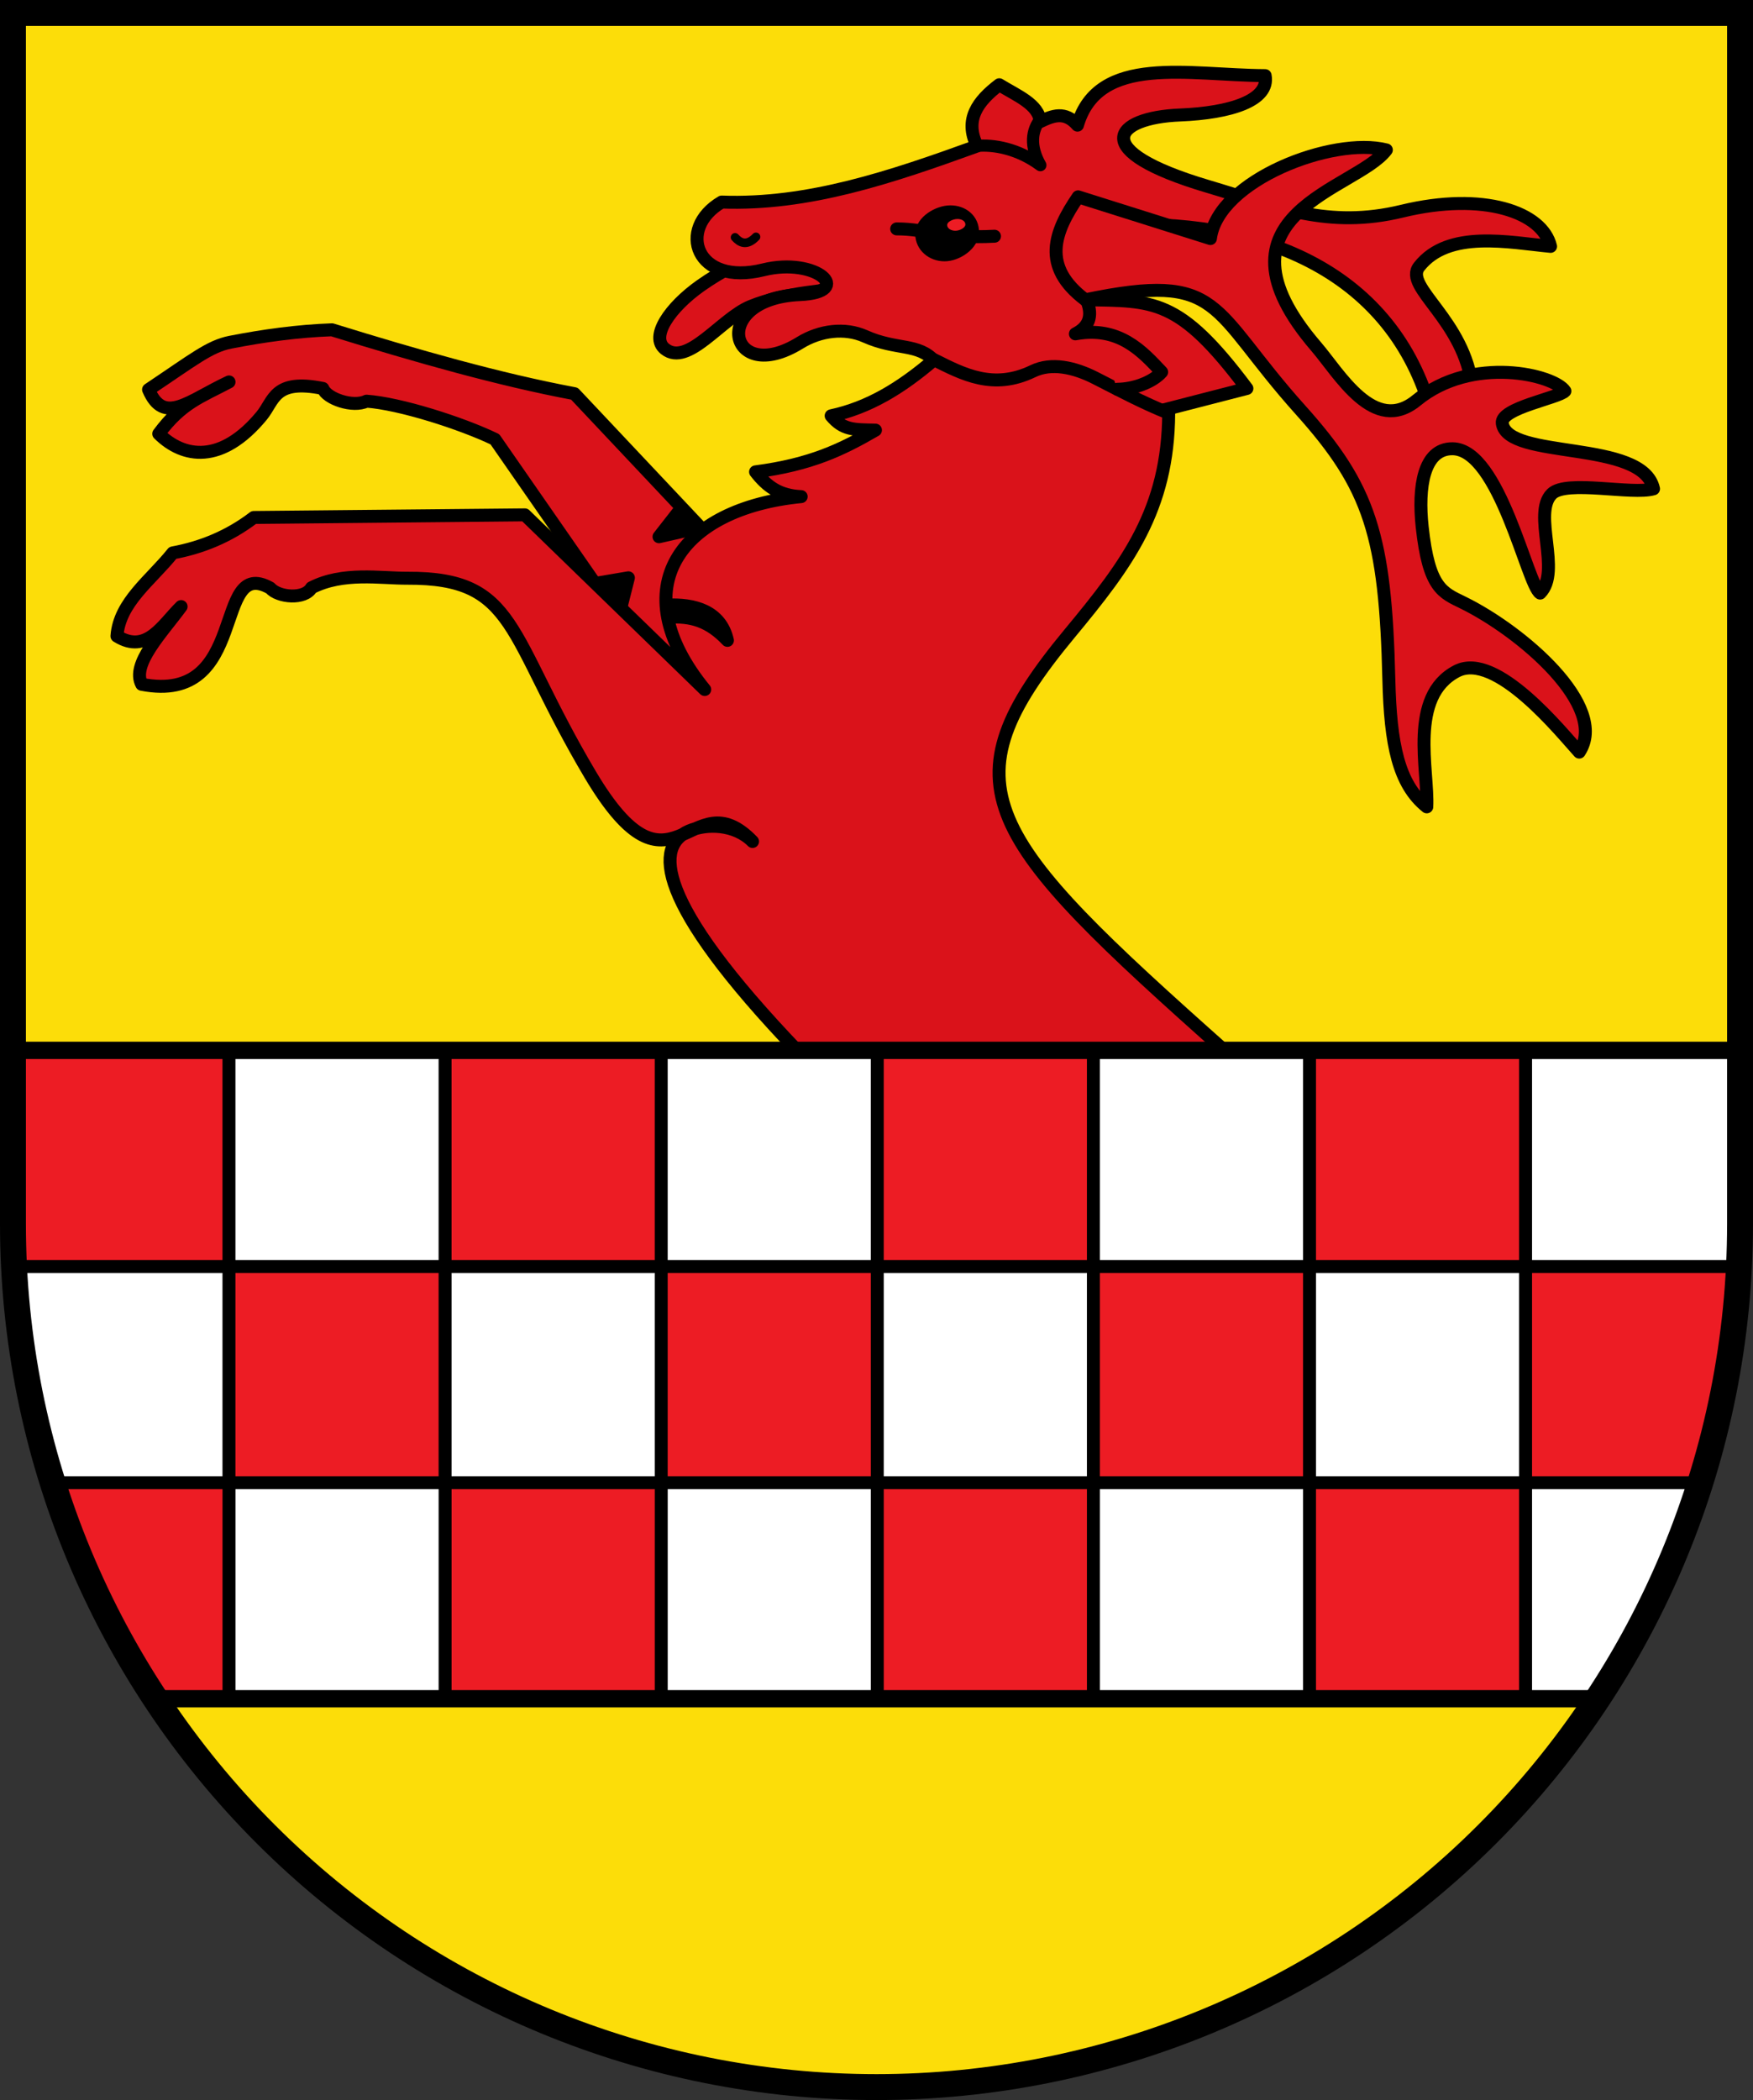 <?xml version="1.0" encoding="UTF-8"?>
<!-- Created with Inkscape (http://www.inkscape.org/) -->
<svg width="203mm" height="243.12mm" version="1.1" viewBox="0 0 203 243.12" xmlns="http://www.w3.org/2000/svg">
 <rect x="0" y="0" width="203" height="243.12" fill="#333333" stroke="none"/>
 <title>Wappen der Gemeinde Herscheid</title>
 <g transform="translate(125.14 45.446)">
  <path d="m-123.64-43.946v140.18c-3e-5 26.505 10.536 51.925 29.289 70.667 18.754 18.742 44.189 29.271 70.71 29.271 26.522 2e-5 51.957-10.529 70.711-29.271 18.754-18.742 29.289-44.162 29.289-70.667l-1.06e-4 -140.18z" fill="#fcdd09"/>
  <path d="m-123.61 76.154 9e-3 19.789c0.018 20.466 6.111 39.45 16.553 55.273h167.11c10.418-15.773 16.491-34.68 16.491-55.043v-20.019h-200.16z" fill="#fff"/>
  <path d="m-123.61 76.154 9e-3 19.789c2e-3 1.756 0.043 3.501 0.132 5.234h24.842v-25.024h-24.983zm24.983 25.024v25.024h25.028v-25.024zm25.028 0h25.028v-25.024h-25.028zm25.028 0v25.024h25.019v-25.024zm25.019 0h25.028v-25.024h-25.028zm25.028 0v25.024h25.028v-25.024zm25.028 0h25.019v-25.024h-25.019zm25.019 0v25.024h20.437c2.501-7.956 4.039-16.338 4.467-25.024zm0 25.024h-25.019v25.015h25.019zm-50.046 0h-25.028v25.015h25.028zm-50.046 0h-25.028v25.015h25.028zm-50.055 0h-20.331c2.822 8.953 6.854 17.354 11.909 25.015h8.422z" fill="#ed1c24" stroke="#000" stroke-width="1.5"/>
  <g fill="#da121a" stroke="#000" stroke-linejoin="round" stroke-width="1.5">
   <g>
    <path d="m-27.005-12.171c-1.986 0.347-7.113 0.518-11.228 2.207-3.402 1.397-7.246 7.017-9.896 4.917-1.782-1.412 0.561-4.817 4.131-7.339 4.634-3.273 11.305-5.736 12.163-5.972" stroke-linecap="round"/>
    <path d="m54.418-16.924c-0.93-3.967-7.765-6.363-17.205-4.074-8.546 2.072-14.456-0.486-22.487-2.867-14.073-4.173-10.851-7.97-3.204-8.269 5.827-0.233 10.381-1.682 9.844-4.557-8.855-0.042-19.319-2.558-21.733 5.734-1.442-1.672-2.883-1.099-4.324-0.403-0.125-2.006-2.712-3.027-4.731-4.275-2.474 1.879-4.085 4.016-2.566 7.092-10.011 3.625-19.57 6.856-29.581 6.489-5.266 3.072-3.006 9.792 4.83 7.847 6.128-1.521 10.6 2.591 4.226 2.867-10.588 0.452-8.249 10.685 0 5.583 2.332-1.442 5.217-1.795 7.546-0.754 3.704 1.655 6.15 0.731 8.1 2.917l10.936 5.139 15.223 0.545 9.961-2.565c-7.884-10.535-10.801-10.115-18.701-10.273l2.25-8.589c17.941-1.087 32.85 5.236 37.58 20.824l4.98-1.962c-0.847-7.922-8.024-11.728-6.166-14.099 3.391-4.327 10.473-2.791 15.221-2.349z"/>
    <path d="m-39.003 20.952-19.62-20.824c-8.689-1.63-18.252-4.352-28.071-7.394-3.924 0.136-7.923 0.685-11.772 1.439-2.414 0.473-4.27 2.014-9.472 5.484 1.783 4.185 4.636 1.299 9.32-0.887-3.212 1.711-5.469 2.39-8.139 5.999 2.832 2.809 7.244 3.567 11.912-2.076 1.456-1.76 1.426-4.314 7.093-3.169 0.459 1.194 3.486 2.238 5.055 1.472 3.844 0.271 10.945 2.527 14.867 4.413l20.224 29.123z"/>
   </g>
   <path d="m-32.664 76.331c-16.949-17.669-16.535-23.889-12.723-25.563 2.082-0.914 5.372-0.822 7.394 1.202-7.203-7.494-9.22 8.384-18.791-7.734-9.677-16.297-8.44-22.808-21.163-22.742-3.181 0.016-7.469-0.775-11.123 1.106-0.799 1.39-3.829 1.129-4.781 0.031-6.732-3.773-2.328 13.567-14.877 11.145-1.229-2.318 2.282-5.903 4.56-9.001-2.157 2.109-3.977 5.564-7.428 3.417 0.283-3.94 3.936-6.463 6.464-9.63 3.316-0.616 6.47-1.878 9.383-4.102l17.462-0.168 4e-3 -4.2e-5 4e-3 -4.3e-5 13.921-0.134 20.827 20.22c-9.634-11.823-2.8-20.959 11.168-22.333-2.53-0.115-3.955-1.149-5.282-2.867 6.431-0.841 10.006-2.584 13.885-4.829-2.578-0.051-3.751-0.013-5.131-1.66 4.306-0.928 8.019-3.151 11.923-6.489 3.368 1.683 6.855 3.542 11.447 1.323 2.129-1.029 4.77-0.454 7.22 0.793 2.705 1.377 5.505 2.875 8.499 4.071-0.068 11.163-4.759 17.412-11.47 25.502-14.688 17.706-10.125 23.352 18.111 48.438z" stroke-linecap="round" stroke-miterlimit="100"/>
  </g>
  <g stroke="#000">
   <g stroke-linecap="round" stroke-linejoin="round">
    <path d="m-12.139-28.543c2.101-0.222 4.948 0.342 7.476 2.219-1.238-2.187-1.048-4.054 0.07-5.388" fill="none" stroke-width="1.406"/>
    <path d="m4.249-0.382c1.815-0.01 4.064-0.775 5.131-1.993-2.284-2.438-4.935-5.344-9.988-4.423 1.53-0.772 2.034-2.01 1.351-3.788" fill="#da121a" stroke-width="1.5"/>
    <path d="m-0.291-22.658 15.319 4.829c0.875-6.773 14.218-11.838 20.374-10.261-3.439 4.621-21.38 7.369-8.114 22.788 2.675 3.11 6.694 10.248 11.625 6.197 6.437-5.288 15.951-2.941 17.165-1.069-0.739 0.807-7.498 1.967-7.251 3.732 0.6 4.294 16.259 1.811 17.514 7.585-2.466 0.731-10.114-1.078-11.786 0.588-2.282 2.273 1.161 8.965-1.344 11.484-1.493-0.946-4.687-16.67-10.147-16.71-3.375-0.025-4.007 4.474-3.513 9.051 0.769 7.116 2.365 7.6 4.727 8.759 6.844 3.359 16.932 12.028 13.461 17.309-1.98-2.16-9.625-11.746-14.191-9.369-5.635 2.934-3.242 11.526-3.466 15.707-3.275-2.616-4.214-7.258-4.391-14.73-0.394-16.649-2.183-22.262-10.212-31.197-10.671-11.875-8.941-16.093-24.939-12.773-5.125-3.848-3.611-7.847-0.83-11.921z" fill="#da121a" stroke-width="1.5"/>
   </g>
   <g stroke-linejoin="round" stroke-width="1.5">
    <path d="m-46.158 13.278-2.668 3.414 4.696-1.067"/>
    <path d="m-56.269 22.105 3.897-0.66-0.889 3.535"/>
    <path d="m-47.893 26.029c2.863-0.234 4.933 0.479 6.991 2.66-0.778-3.485-3.978-4.232-7.001-4.085" fill="none"/>
   </g>
   <g stroke-linecap="round">
    <path d="m-40.018-17.966c0.532 0.594 1.325 1.083 2.422-0.057" fill="none"/>
    <path d="m-12.516-18.584c0 1.417-1.828 2.641-3.245 2.641-1.417 0-2.641-0.998-2.641-2.414 0-1.417 1.903-2.565 3.32-2.565 1.417 0 2.566 0.922 2.566 2.339z" stroke-linejoin="round" stroke-width="1.5"/>
    <path d="m-21.303-18.947c3.399-0.009 5.626 1.159 11.327 0.848" fill="none" stroke-width="1.5"/>
   </g>
  </g>
  <path d="m-14.265-20.093c-0.509 0-1.192 0.311-1.192 0.697s0.436 0.662 0.945 0.662c0.509 0 1.165-0.337 1.165-0.724 0-0.386-0.409-0.636-0.918-0.636z" fill="#ed1c24"/>
  <path d="m-123.64-43.946v140.18c-3e-5 26.505 10.536 51.925 29.289 70.667 18.754 18.742 44.189 29.271 70.71 29.271 26.522 2e-5 51.957-10.529 70.711-29.271 18.754-18.742 29.289-44.162 29.289-70.667l-1.06e-4 -140.18z" fill="none" stroke="#000" stroke-linecap="square" stroke-miterlimit="8" stroke-width="3"/>
  <path d="m-123.61 76.154 9e-3 19.789c0.018 20.466 6.111 39.45 16.553 55.273h167.11c10.418-15.773 16.491-34.68 16.491-55.043v-20.019h-200.16z" fill="none" stroke="#000" stroke-width="2"/>
 </g>
</svg>
